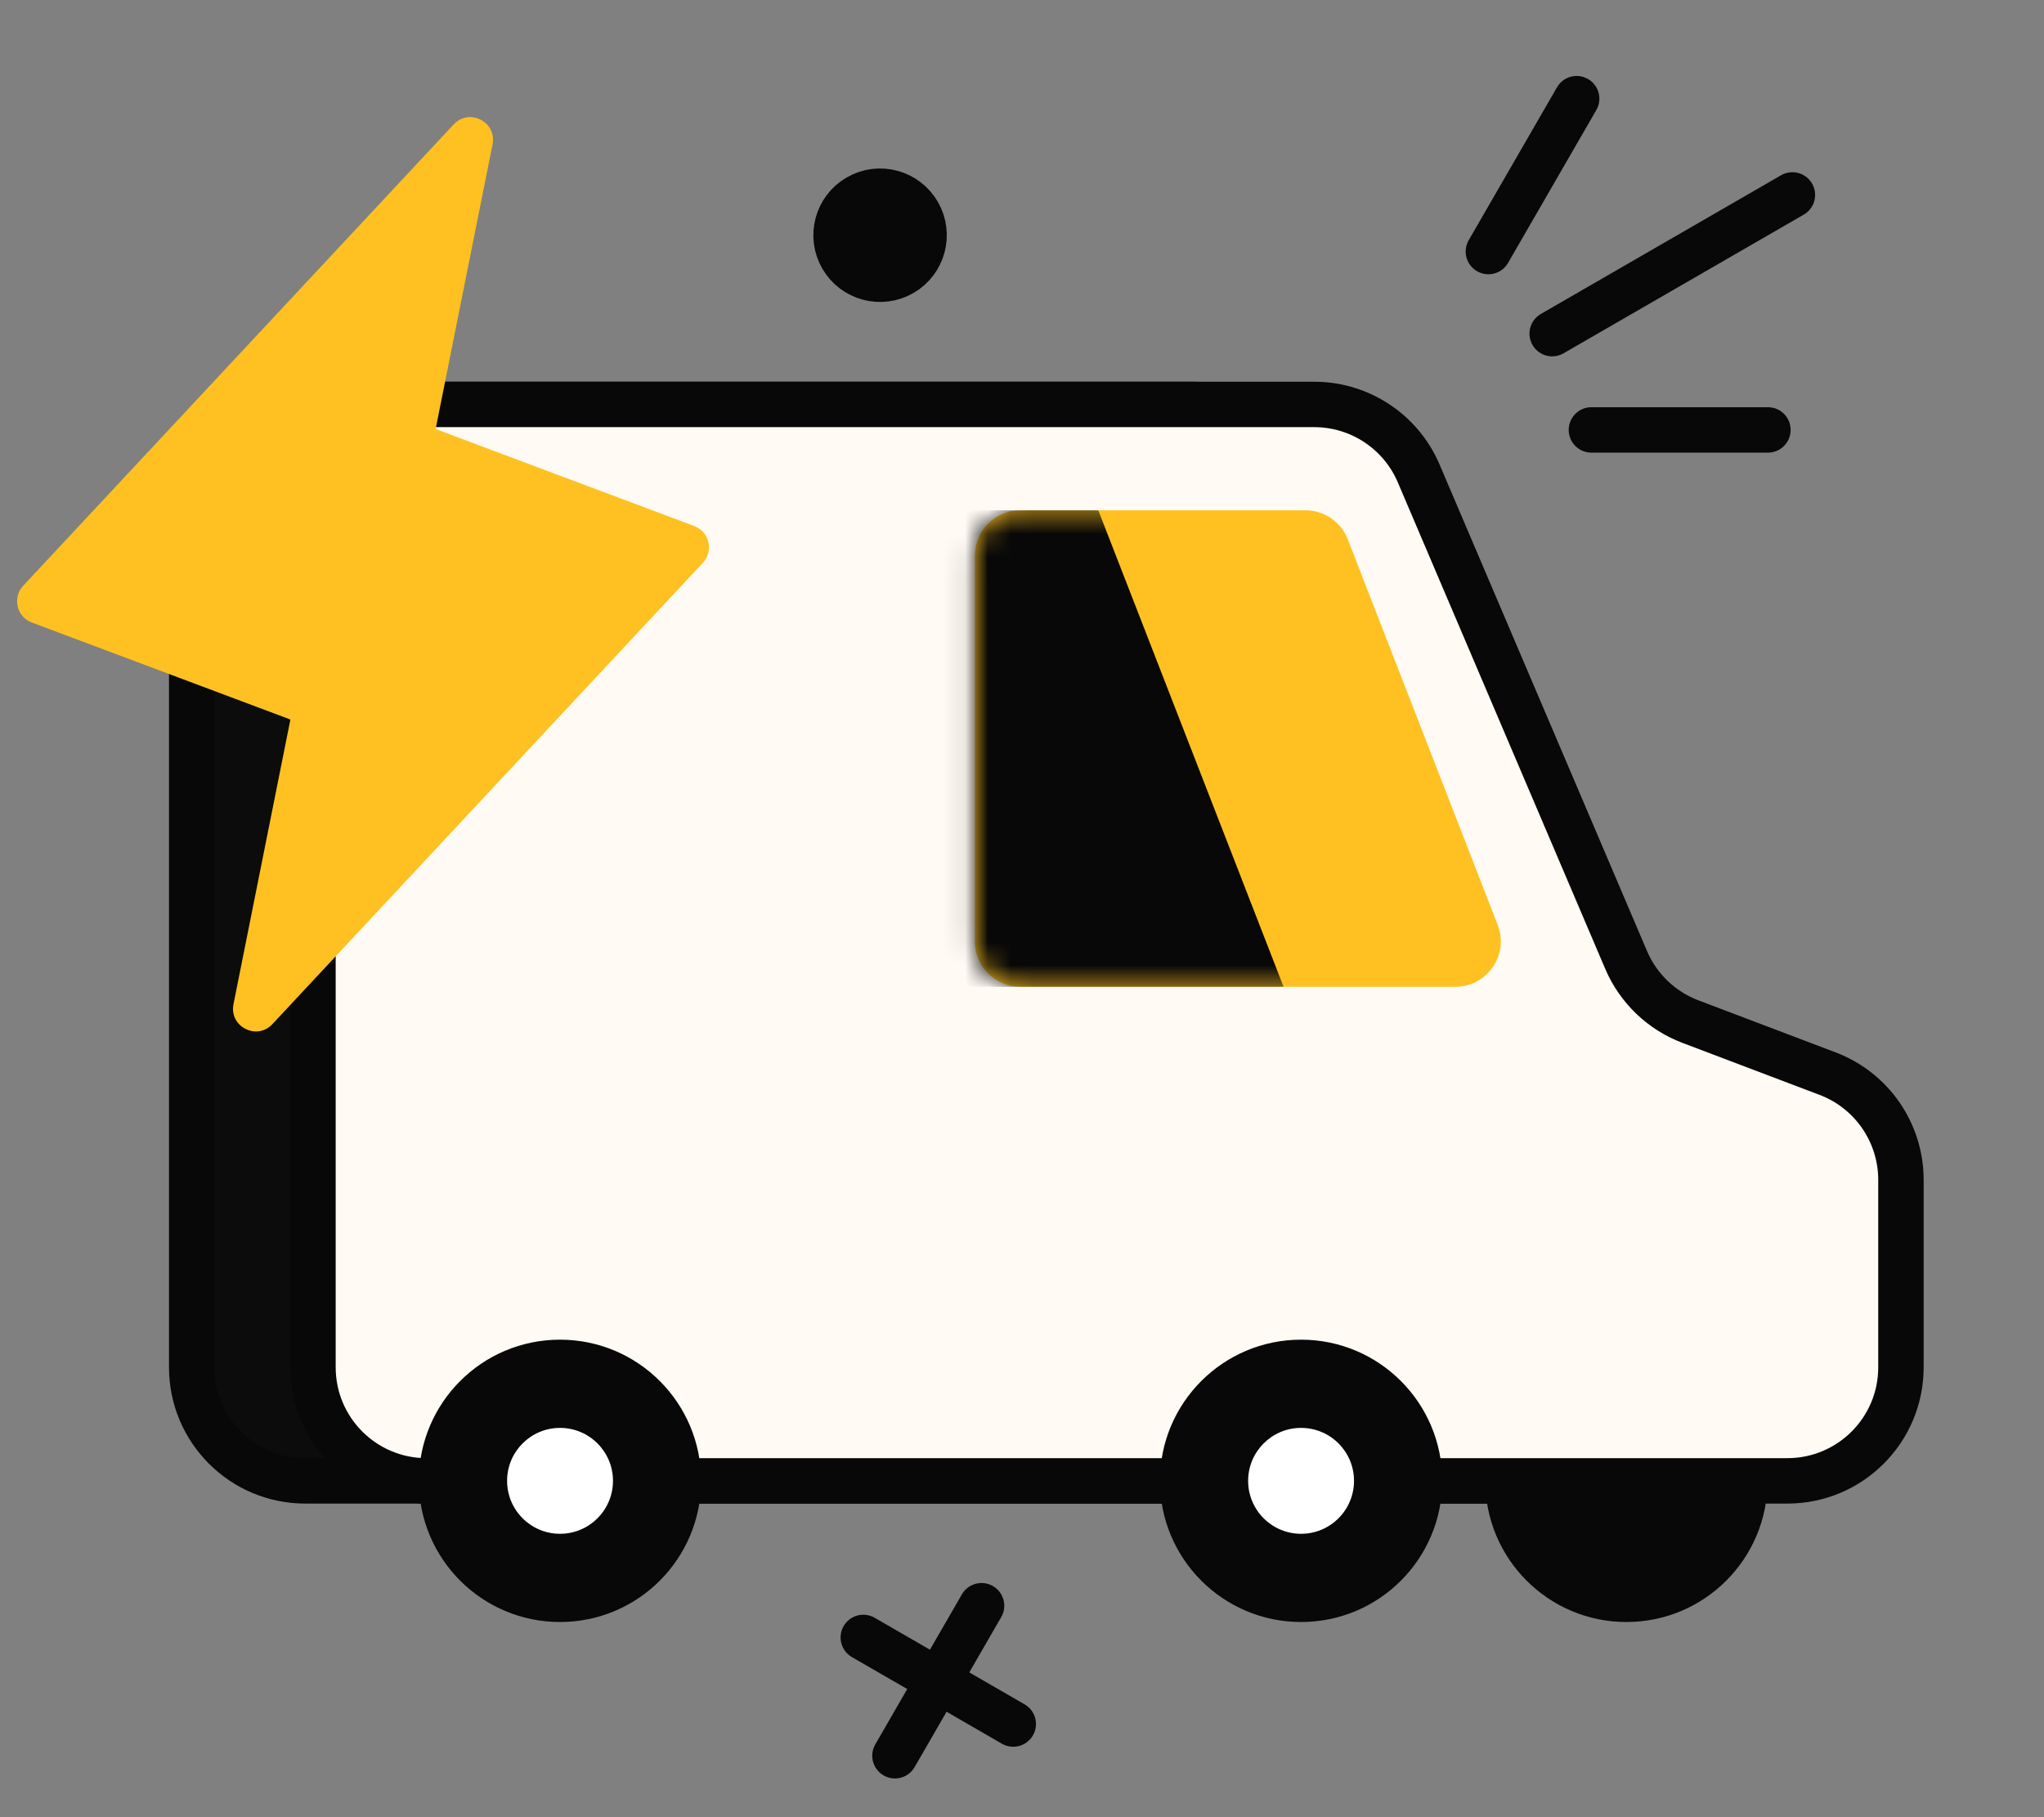 <svg width="90" height="80" viewBox="0 0 90 80" fill="none" xmlns="http://www.w3.org/2000/svg">
<rect x="0" y="0" width="90" height="80" fill="#808080" stroke="none"/>
<ellipse cx="71.614" cy="65.193" rx="6.215" ry="6.215" fill="#080808"/>
<path d="M8.441 22.805C8.441 20.043 10.68 17.805 13.441 17.805H52.528C54.531 17.805 56.341 19 57.127 20.843L66.261 42.26C66.794 43.511 67.815 44.491 69.087 44.974L75.134 47.267C77.076 48.004 78.361 49.865 78.361 51.943V60.194C78.361 62.956 76.122 65.194 73.361 65.194H13.441C10.68 65.194 8.441 62.956 8.441 60.194V22.805Z" fill="#0C0C0C" stroke="#080808" stroke-width="2"/>
<path d="M13.781 22.805C13.781 20.043 16.02 17.805 18.781 17.805H57.868C59.871 17.805 61.681 19 62.467 20.843L71.6 42.26C72.134 43.511 73.155 44.491 74.427 44.974L80.474 47.267C82.416 48.004 83.701 49.865 83.701 51.943V60.194C83.701 62.956 81.462 65.194 78.701 65.194H18.781C16.02 65.194 13.781 62.956 13.781 60.194V22.805Z" fill="#FFFAF3" stroke="#080808" stroke-width="2"/>
<path d="M42.922 24.466C42.922 23.361 43.817 22.466 44.922 22.466H57.48C58.305 22.466 59.045 22.972 59.344 23.741L65.945 40.717C66.455 42.028 65.488 43.442 64.082 43.442H44.922C43.817 43.442 42.922 42.546 42.922 41.442V24.466Z" fill="#FFC121"/>
<mask id="mask0_9877_8725" style="mask-type:alpha" maskUnits="userSpaceOnUse" x="42" y="22" width="25" height="22">
<path d="M42.918 24.466C42.918 23.361 43.813 22.466 44.918 22.466H57.476C58.301 22.466 59.041 22.972 59.34 23.741L65.942 40.717C66.451 42.028 65.484 43.442 64.078 43.442H44.918C43.813 43.442 42.918 42.546 42.918 41.442V24.466Z" fill="#FFC121"/>
</mask>
<g mask="url(#mask0_9877_8725)">
<path d="M32.434 22.466H48.36L56.517 43.442H32.434V22.466Z" fill="#080808"/>
</g>
<ellipse cx="24.657" cy="65.193" rx="6.215" ry="6.215" fill="#080808"/>
<ellipse cx="24.659" cy="65.193" rx="2.331" ry="2.331" fill="white"/>
<ellipse cx="57.289" cy="65.193" rx="6.215" ry="6.215" fill="#080808"/>
<ellipse cx="57.288" cy="65.193" rx="2.331" ry="2.331" fill="white"/>
<path d="M19.976 5.478C20.663 4.742 21.885 5.369 21.688 6.356L19.181 18.889L30.568 23.159C31.235 23.409 31.434 24.257 30.948 24.777L11.993 45.087C11.305 45.823 10.084 45.196 10.281 44.209L12.787 31.676L1.401 27.406C0.733 27.156 0.534 26.308 1.021 25.787L19.976 5.478Z" fill="#FFC121"/>
<path d="M78.922 8.582L68.345 14.688" stroke="#080808" stroke-width="2" stroke-linecap="round"/>
<path d="M77.844 18.927H70.072" stroke="#080808" stroke-width="2" stroke-linecap="round"/>
<path d="M69.422 4.344L65.536 11.074" stroke="#080808" stroke-width="2" stroke-linecap="round"/>
<circle cx="1.938" cy="1.938" r="1.938" transform="matrix(-0.5 -0.866 -0.866 0.5 41.398 11.065)" fill="#080808" stroke="#080808" stroke-width="2"/>
<path d="M38.012 72.087L44.615 75.899" stroke="#080808" stroke-width="2" stroke-linecap="round"/>
<path d="M43.219 70.691L39.406 77.295" stroke="#080808" stroke-width="2" stroke-linecap="round"/>
</svg>
